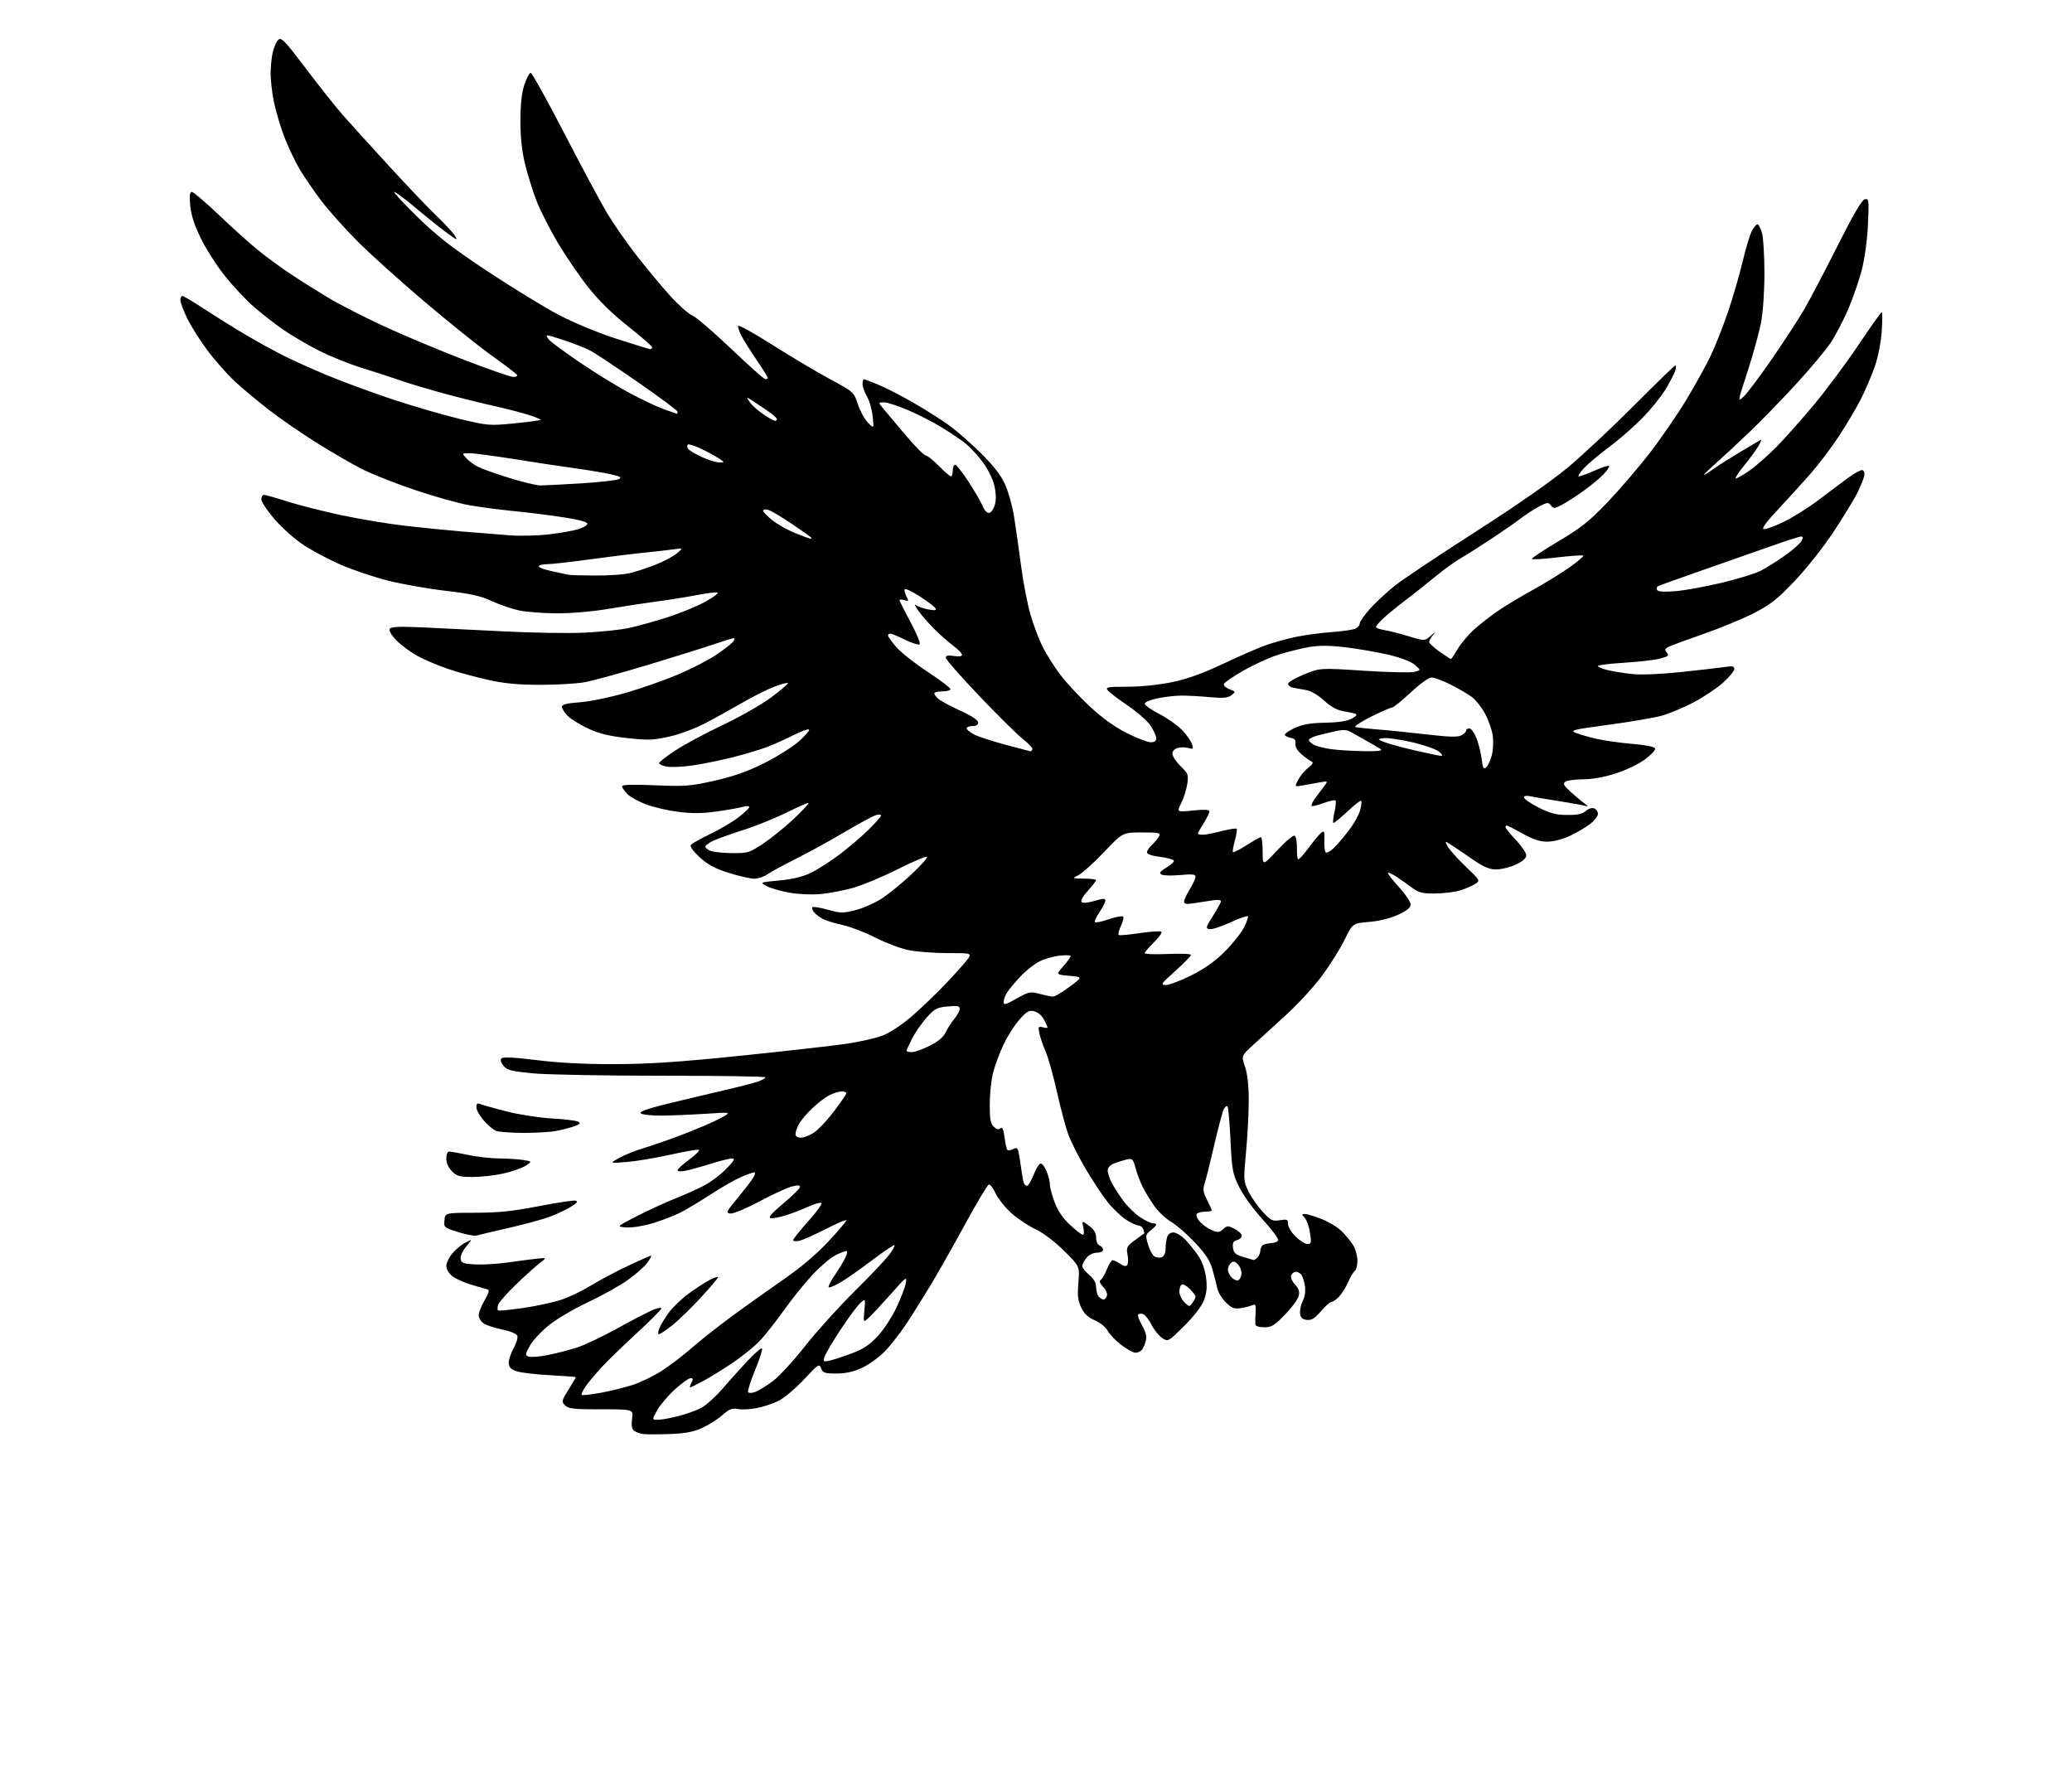 <?xml version="1.0" encoding="UTF-8" standalone="no"?>
<svg 
  version="1.1" 
  xmlns="http://www.w3.org/2000/svg" 
  xmlns:xlink="http://www.w3.org/1999/xlink" 
  xmlns:svg="http://www.w3.org/2000/svg"
  xmlns:rdf="http://www.w3.org/1999/02/22-rdf-syntax-ns#"
  xmlns:cc="http://creativecommons.org/ns#"
  xmlns:dc="http://purl.org/dc/elements/1.1/"
  viewBox="0 0 896 768"
  width="896"
  height="768"
>
<style>svg {background-color: white; }</style>"
<path stroke="none" fill="black" fill-rule="evenodd" d="M289.50,620.17C284.55,620.35 279.38,620.34 278.00,620.15C276.62,619.96 274.89,619.31 274.14,618.69C273.22,617.93 272.96,616.29 273.34,613.52C273.90,609.47 273.90,609.47 259.99,609.48C248.19,609.50 245.82,609.24 244.37,607.79C242.75,606.18 242.83,605.80 245.83,600.97C247.57,598.16 249.00,595.74 249.00,595.58C249.00,595.43 243.94,595.04 237.75,594.72C231.56,594.39 225.04,593.61 223.25,592.97C220.75,592.07 220.00,591.22 220.00,589.29C220.00,587.90 220.96,585.06 222.14,582.97C223.31,580.88 224.02,578.49 223.70,577.67C223.37,576.80 220.69,575.68 217.31,574.99C214.12,574.35 210.49,573.17 209.25,572.39C208.01,571.60 207.00,569.99 207.00,568.81C207.00,567.64 208.15,564.72 209.55,562.33C211.41,559.16 211.75,557.88 210.80,557.62C210.08,557.42 206.96,556.52 203.87,555.61C200.77,554.71 197.06,553.05 195.62,551.91C194.12,550.74 193.00,548.85 193.00,547.50C193.00,546.21 194.18,543.75 195.62,542.04C197.06,540.33 199.62,538.21 201.31,537.34C204.39,535.75 204.39,535.75 201.64,539.01C200.09,540.86 199.03,543.19 199.20,544.39C199.46,546.23 200.27,546.54 205.50,546.81C208.80,546.98 215.10,546.61 219.50,545.98C223.90,545.35 229.53,544.62 232.00,544.35C236.50,543.87 236.50,543.87 233.50,546.15C231.85,547.40 227.25,551.54 223.27,555.36C219.29,559.18 215.76,563.17 215.43,564.23C215.09,565.28 215.05,566.38 215.33,566.67C215.62,566.95 220.56,566.49 226.31,565.64C232.06,564.80 239.51,563.17 242.88,562.04C246.25,560.91 252.04,558.11 255.75,555.82C259.46,553.54 266.66,549.72 271.73,547.34C276.81,544.95 281.23,543.00 281.55,543.00C281.87,543.00 281.18,544.35 280.00,546.00C278.83,547.64 275.02,551.03 271.53,553.52C268.04,556.01 260.33,560.32 254.39,563.10C248.45,565.88 240.87,570.32 237.54,572.97C234.21,575.61 230.45,579.63 229.18,581.90C227.07,585.65 227.02,586.07 228.56,586.66C229.50,587.02 233.24,586.73 236.88,586.01C240.52,585.29 246.20,583.83 249.50,582.76C252.80,581.70 260.68,577.96 267.00,574.45C273.32,570.95 280.19,567.38 282.25,566.53C284.31,565.67 286.00,565.37 286.00,565.86C286.00,566.34 281.16,571.20 275.25,576.64C269.34,582.09 262.44,588.78 259.93,591.52C257.42,594.26 254.39,597.90 253.21,599.61C252.03,601.32 251.29,602.96 251.57,603.24C251.85,603.52 255.55,603.11 259.79,602.33C264.03,601.55 270.29,600.00 273.69,598.89C277.10,597.78 282.72,595.05 286.19,592.81C289.66,590.57 295.43,586.17 299.00,583.04C302.57,579.90 310.33,573.77 316.24,569.42C322.15,565.06 332.20,557.90 338.58,553.50C346.07,548.33 352.97,542.50 358.09,537.03C362.44,532.38 366.00,528.20 366.00,527.75C366.00,527.30 362.06,528.96 357.25,531.43C352.44,533.90 347.26,536.21 345.75,536.57C344.24,536.93 343.00,536.80 343.00,536.29C343.00,535.78 345.99,532.05 349.65,527.98C353.35,523.88 355.78,520.43 355.12,520.21C354.47,519.99 352.04,520.69 349.72,521.77C347.40,522.84 343.14,524.49 340.26,525.44C337.38,526.38 334.24,527.00 333.29,526.82C332.03,526.57 333.52,524.82 338.69,520.49C342.63,517.20 345.88,513.97 345.92,513.33C345.98,512.47 345.02,512.42 342.25,513.17C340.19,513.72 333.88,516.64 328.23,519.66C322.54,522.69 316.99,524.99 315.80,524.82C313.85,524.53 314.10,523.97 318.65,518.50C321.39,515.20 324.45,511.26 325.44,509.75C326.42,508.24 326.77,507.00 326.20,507.00C325.63,507.00 323.05,507.91 320.46,509.02C317.87,510.13 311.97,513.50 307.34,516.52C302.71,519.54 296.79,523.09 294.19,524.41C291.58,525.73 286.25,527.78 282.34,528.97C278.28,530.20 273.35,530.99 270.86,530.81C266.50,530.50 266.50,530.50 275.50,525.89C280.45,523.36 287.65,520.04 291.50,518.52C295.35,517.00 300.98,514.50 304.00,512.96C307.02,511.43 311.51,508.11 313.96,505.59C317.55,501.89 318.03,501.00 316.46,501.01C315.38,501.02 311.12,502.08 307.00,503.38C302.88,504.67 298.04,506.01 296.25,506.34C294.46,506.68 293.00,506.55 293.00,506.06C293.00,505.57 295.32,503.47 298.15,501.39C300.99,499.31 302.80,497.43 302.18,497.23C301.55,497.02 295.91,498.00 289.64,499.41C283.36,500.81 274.92,502.22 270.87,502.53C263.50,503.09 263.50,503.09 268.03,500.64C270.53,499.29 275.20,497.41 278.43,496.48C281.65,495.54 289.29,492.87 295.40,490.55C301.50,488.22 308.75,485.10 311.50,483.61C316.50,480.91 316.50,480.91 305.00,481.67C298.68,482.08 290.03,482.44 285.79,482.46C281.56,482.47 277.62,482.02 277.05,481.45C276.33,480.73 280.10,479.42 289.26,477.18C296.54,475.41 307.45,472.82 313.50,471.42C319.55,470.03 325.96,468.37 327.75,467.74C329.54,467.11 331.00,466.28 331.00,465.90C331.00,465.51 310.86,465.20 286.25,465.21C261.64,465.22 236.56,464.76 230.52,464.18C221.07,463.28 219.28,462.82 217.73,460.91C216.53,459.43 216.26,458.34 216.91,457.69C217.57,457.03 222.73,457.29 232.20,458.47C241.75,459.66 252.98,460.24 266.00,460.20C280.91,460.15 293.73,459.29 320.50,456.54C339.75,454.56 360.17,452.25 365.87,451.41C371.57,450.57 378.61,449.00 381.50,447.91C384.58,446.76 389.81,443.34 394.13,439.64C398.18,436.17 405.21,429.41 409.75,424.60C414.29,419.80 418.45,415.03 418.99,414.02C419.92,412.27 419.39,412.17 409.66,412.17C403.98,412.17 396.52,411.61 393.09,410.94C389.65,410.26 383.17,407.83 378.67,405.54C374.18,403.25 367.80,400.78 364.50,400.07C361.20,399.35 357.34,398.17 355.93,397.45C354.51,396.72 352.76,395.42 352.03,394.54C351.31,393.67 350.99,392.67 351.33,392.34C351.67,392.00 354.66,392.48 357.98,393.42C363.53,394.97 364.52,394.98 370.09,393.56C373.43,392.70 378.62,390.37 381.61,388.38C384.61,386.39 390.32,381.71 394.28,377.98C398.25,374.26 401.21,370.91 400.86,370.54C400.50,370.18 394.79,372.60 388.16,375.92C381.53,379.25 372.82,382.88 368.80,383.99C364.79,385.11 358.53,386.30 354.90,386.64C351.21,386.99 345.30,386.74 341.49,386.07C337.75,385.42 333.29,384.14 331.59,383.23C328.50,381.57 328.50,381.57 337.00,380.77C342.73,380.23 347.16,379.16 350.60,377.49C353.41,376.12 358.81,372.69 362.60,369.86C366.40,367.04 372.09,362.21 375.25,359.14C378.41,356.07 381.00,353.18 381.00,352.71C381.00,352.25 379.99,352.16 378.75,352.52C377.51,352.88 371.32,356.24 365.00,359.97C358.68,363.70 349.23,368.90 344.00,371.50C338.77,374.11 333.31,377.09 331.85,378.12C330.39,379.16 327.82,380.00 326.15,380.00C324.47,380.00 319.51,378.87 315.13,377.48C309.12,375.58 306.01,373.91 302.56,370.73C299.85,368.23 298.28,366.06 298.74,365.42C299.16,364.82 302.88,362.72 307.00,360.75C311.12,358.78 316.64,355.53 319.25,353.54C321.86,351.54 324.00,349.51 324.00,349.02C324.00,348.53 322.77,348.49 321.23,348.93C319.71,349.37 314.65,350.27 309.98,350.93C303.84,351.80 299.27,351.85 293.42,351.11C288.97,350.56 282.70,349.11 279.48,347.91C276.26,346.70 272.58,344.68 271.31,343.40C270.04,342.13 269.00,340.62 269.00,340.04C269.00,339.33 273.58,339.19 283.25,339.60C296.27,340.16 298.50,339.99 309.00,337.62C317.27,335.75 323.31,333.62 330.50,330.02C336.00,327.26 342.74,323.01 345.49,320.57C348.23,318.13 350.19,315.85 349.84,315.50C349.49,315.15 346.49,316.24 343.18,317.91C339.87,319.58 334.77,321.87 331.83,323.00C328.90,324.12 322.23,326.13 317.00,327.45C311.77,328.77 303.96,330.37 299.62,331.01C295.29,331.65 290.23,331.89 288.37,331.54C286.52,331.19 285.00,330.52 285.00,330.05C285.00,329.57 288.14,327.11 291.97,324.59C295.80,322.06 305.11,317.06 312.66,313.48C320.20,309.90 329.70,304.46 333.77,301.40C337.83,298.33 340.96,295.63 340.71,295.38C340.47,295.13 337.84,295.84 334.88,296.95C331.92,298.06 325.90,301.06 321.50,303.62C317.10,306.19 309.86,310.20 305.41,312.54C300.77,314.98 293.96,317.55 289.41,318.56C282.48,320.11 280.20,320.19 271.07,319.17C263.33,318.32 259.01,317.26 254.33,315.07C250.86,313.45 246.90,310.99 245.51,309.60C244.13,308.22 243.00,306.46 243.00,305.69C243.00,304.66 245.04,304.13 250.75,303.71C255.01,303.39 264.04,301.53 270.81,299.57C277.57,297.61 287.80,294.00 293.54,291.55C299.27,289.10 306.58,285.32 309.77,283.15C312.97,280.99 316.18,278.49 316.91,277.61C317.65,276.72 317.82,276.00 317.30,276.00C316.78,276.00 313.01,277.15 308.93,278.55C304.84,279.95 291.98,283.97 280.35,287.49C268.72,291.00 256.35,294.39 252.85,295.03C249.36,295.66 240.65,296.17 233.50,296.16C223.97,296.14 217.97,295.57 211.01,294.01C205.79,292.84 198.14,290.75 194.01,289.37C189.88,287.98 183.98,285.50 180.89,283.86C177.80,282.22 173.59,279.14 171.52,277.03C169.20,274.65 168.06,272.71 168.53,271.95C169.10,271.04 172.60,270.87 182.39,271.30C189.60,271.62 205.62,272.41 218.00,273.05C230.38,273.69 246.12,273.94 253.00,273.59C259.88,273.25 268.43,272.35 272.00,271.58C275.57,270.81 283.00,268.75 288.50,267.00C294.00,265.25 301.41,262.20 304.98,260.23C308.54,258.26 310.91,256.47 310.26,256.25C309.60,256.03 305.56,256.53 301.28,257.36C297.00,258.19 289.45,259.40 284.50,260.05C279.55,260.69 270.10,262.13 263.50,263.25C256.43,264.45 247.14,265.27 240.90,265.24C235.07,265.22 227.73,264.67 224.58,264.02C221.43,263.36 216.08,261.53 212.68,259.95C207.80,257.68 203.57,256.74 192.64,255.49C185.02,254.61 173.77,252.62 167.64,251.06C161.52,249.50 152.33,246.40 147.24,244.18C142.15,241.96 134.89,238.09 131.11,235.57C127.33,233.06 121.71,228.04 118.62,224.42C115.53,220.80 113.00,216.98 113.00,215.92C113.00,214.86 113.52,214.00 114.15,214.00C114.78,214.00 119.39,215.31 124.40,216.91C129.40,218.51 140.03,221.19 148.00,222.88C155.97,224.56 168.35,226.61 175.50,227.42C182.65,228.24 193.90,229.36 200.50,229.91C207.10,230.46 216.10,231.18 220.50,231.51C224.90,231.85 232.43,231.67 237.22,231.11C242.02,230.55 247.76,229.55 249.97,228.89C252.19,228.23 254.00,227.14 254.00,226.48C254.00,225.71 250.08,224.68 243.25,223.65C237.34,222.75 227.69,221.55 221.82,220.98C215.94,220.40 207.44,219.28 202.92,218.49C198.41,217.69 187.91,214.76 179.61,211.96C171.30,209.17 160.95,205.08 156.61,202.89C152.27,200.69 143.45,195.58 137.00,191.54C130.56,187.50 121.33,181.15 116.51,177.42C111.68,173.69 105.01,168.14 101.69,165.07C98.37,162.01 92.96,155.90 89.68,151.50C86.40,147.10 82.43,140.80 80.86,137.50C79.29,134.20 78.00,130.71 78.00,129.75C78.00,128.79 78.40,128.00 78.89,128.00C79.38,128.00 83.77,130.62 88.64,133.82C93.51,137.01 101.47,141.98 106.33,144.84C111.19,147.71 118.61,151.79 122.83,153.91C127.05,156.03 135.68,159.90 142.00,162.51C148.32,165.13 160.58,169.64 169.23,172.54C177.88,175.43 190.88,179.24 198.13,180.99C211.01,184.11 211.55,184.16 222.31,183.10C228.36,182.51 233.51,181.82 233.75,181.58C233.99,181.34 231.34,180.27 227.85,179.20C224.36,178.14 217.90,176.49 213.50,175.53C209.10,174.58 199.72,172.25 192.66,170.35C185.59,168.45 176.82,165.83 173.16,164.53C169.50,163.23 162.00,160.79 156.50,159.11C151.00,157.43 142.45,153.97 137.50,151.43C132.55,148.88 125.62,144.79 122.11,142.33C118.59,139.88 113.04,135.54 109.77,132.69C106.50,129.83 100.94,123.92 97.42,119.54C93.89,115.17 89.16,107.80 86.90,103.17C84.05,97.35 82.62,92.95 82.26,88.88C81.86,84.56 82.05,83.00 82.97,83.00C83.66,83.00 89.01,87.57 94.86,93.16C100.71,98.75 108.42,105.66 112.00,108.53C115.58,111.40 121.88,115.99 126.00,118.73C130.12,121.46 137.39,126.03 142.14,128.87C146.90,131.72 157.70,137.24 166.14,141.14C174.59,145.04 190.13,151.56 200.67,155.62C211.21,159.68 220.80,163.00 221.98,163.00C223.16,163.00 223.87,162.59 223.56,162.09C223.25,161.59 218.45,157.94 212.89,153.97C207.33,150.00 194.16,139.44 183.64,130.52C173.11,121.59 160.06,109.83 154.63,104.39C149.20,98.95 142.20,91.12 139.07,87.00C135.94,82.88 131.74,76.78 129.75,73.47C127.75,70.15 124.74,63.85 123.05,59.47C121.36,55.08 119.31,48.26 118.49,44.29C117.67,40.33 117.01,34.70 117.02,31.79C117.04,28.88 117.45,24.75 117.95,22.61C118.45,20.47 119.51,18.06 120.32,17.25C121.61,15.96 123.06,17.47 132.28,29.64C138.05,37.26 145.18,46.26 148.13,49.63C151.09,53.00 160.03,62.87 168.00,71.56C175.97,80.26 185.29,90.03 188.70,93.29C192.11,96.54 195.65,100.35 196.57,101.75C198.12,104.11 197.89,104.05 193.53,100.91C190.94,99.05 184.93,94.26 180.19,90.27C175.44,86.27 171.09,83.01 170.53,83.02C169.96,83.04 174.45,87.88 180.50,93.79C189.30,102.38 195.41,107.12 211.00,117.43C221.72,124.53 235.50,132.96 241.60,136.17C248.00,139.54 258.57,143.91 266.57,146.51C274.20,148.98 280.79,151.00 281.22,151.00C281.65,151.00 282.00,150.63 282.00,150.17C282.00,149.71 277.35,145.67 271.68,141.19C264.87,135.81 258.99,130.06 254.44,124.31C250.63,119.51 244.70,110.84 241.24,105.04C237.79,99.24 233.61,91.00 231.96,86.73C230.31,82.46 228.07,75.26 226.99,70.73C225.65,65.15 225.03,59.12 225.05,52.00C225.08,44.81 225.62,39.93 226.79,36.50C227.73,33.75 228.95,31.50 229.50,31.50C230.05,31.50 236.57,43.25 244.00,57.62C251.43,71.98 259.73,87.48 262.45,92.05C265.18,96.62 270.88,104.83 275.13,110.29C279.38,115.75 285.85,123.55 289.52,127.63C293.19,131.71 297.61,135.66 299.34,136.41C301.08,137.16 308.68,143.68 316.23,150.89C323.78,158.10 330.42,164.00 330.98,164.00C331.54,164.00 332.00,163.72 332.00,163.37C332.00,163.03 329.82,159.54 327.15,155.62C324.48,151.70 321.53,147.01 320.59,145.18C319.65,143.36 319.02,141.44 319.20,140.91C319.37,140.39 326.04,144.09 334.01,149.14C341.98,154.20 353.16,160.85 358.85,163.92C369.16,169.48 369.22,169.52 370.99,174.86C371.97,177.81 373.93,181.39 375.36,182.82C377.95,185.41 377.95,185.41 377.35,179.95C377.02,176.95 375.90,173.10 374.87,171.38C373.84,169.67 373.00,167.30 373.00,166.13C373.00,164.96 373.23,164.00 373.52,164.00C373.81,164.00 376.62,165.05 379.77,166.34C382.92,167.63 389.92,171.23 395.32,174.36C400.72,177.48 407.69,181.93 410.82,184.23C413.94,186.54 419.98,191.86 424.23,196.04C429.50,201.24 432.78,205.47 434.57,209.37C436.01,212.52 437.78,218.78 438.50,223.30C439.22,227.81 440.57,237.35 441.51,244.50C442.44,251.65 444.29,261.23 445.61,265.80C446.94,270.36 449.32,276.66 450.90,279.80C452.49,282.94 455.89,288.31 458.46,291.73C461.03,295.15 466.80,301.36 471.28,305.52C476.72,310.57 482.06,314.41 487.33,317.05C491.68,319.22 496.30,321.00 497.62,321.00C499.23,321.00 500.00,320.43 500.00,319.23C500.00,318.26 498.86,315.79 497.47,313.74C496.08,311.70 491.68,307.82 487.69,305.13C483.70,302.44 479.84,299.51 479.10,298.62C477.88,297.15 478.65,297.00 487.63,296.98C493.62,296.97 501.23,296.18 507.00,294.96C513.63,293.57 520.34,291.14 529.20,286.94C536.18,283.63 544.51,280.02 547.70,278.91C550.89,277.81 556.56,276.25 560.31,275.45C564.05,274.65 571.03,273.72 575.81,273.36C580.59,273.01 585.29,272.32 586.25,271.83C587.21,271.33 588.00,270.32 588.00,269.57C588.00,268.83 590.05,265.94 592.55,263.15C595.06,260.37 599.90,255.88 603.30,253.18C606.71,250.49 622.33,240.06 638.00,230.02C655.68,218.69 670.87,208.11 678.00,202.16C684.33,196.88 697.24,184.78 706.69,175.28C716.15,165.78 724.16,158.00 724.51,158.00C724.85,158.00 724.83,159.01 724.45,160.25C724.07,161.49 722.21,165.08 720.32,168.24C718.42,171.40 713.86,177.06 710.18,180.82C706.51,184.57 700.12,190.15 696.00,193.20C691.88,196.25 686.95,200.38 685.05,202.37C683.16,204.37 682.13,206.00 682.78,206.00C683.42,206.00 686.50,204.87 689.63,203.49C692.75,202.10 695.54,201.21 695.83,201.50C696.12,201.79 695.04,203.41 693.43,205.11C691.82,206.81 687.80,210.13 684.50,212.48C681.20,214.83 677.00,217.51 675.16,218.45C672.13,219.99 671.72,220.00 670.66,218.56C669.61,217.13 669.11,217.18 665.50,219.08C663.30,220.24 659.92,222.41 658.00,223.92C656.08,225.42 650.45,229.34 645.50,232.63C640.55,235.92 634.37,239.84 631.77,241.33C629.17,242.83 624.22,246.41 620.77,249.28C617.32,252.15 611.58,256.71 608.00,259.41C604.42,262.12 600.04,265.69 598.25,267.36C596.46,269.03 595.00,270.73 595.00,271.15C595.00,271.57 596.69,272.18 598.75,272.51C600.81,272.85 605.55,274.05 609.29,275.20C616.08,277.28 616.08,277.28 618.78,274.89C620.82,273.09 621.06,273.01 619.74,274.58C618.78,275.72 618.00,277.10 618.00,277.64C618.00,278.17 620.04,280.05 622.53,281.81C625.02,283.56 627.23,285.00 627.43,285.00C627.64,285.00 628.97,283.02 630.39,280.60C631.81,278.18 635.11,274.30 637.73,271.98C640.36,269.66 644.98,266.08 648.00,264.02C651.02,261.96 657.77,257.91 663.00,255.02C668.23,252.13 675.34,247.75 678.82,245.29C682.29,242.82 684.91,240.57 684.63,240.30C684.35,240.02 679.36,240.35 673.54,241.04C667.72,241.73 662.72,242.05 662.42,241.75C662.12,241.46 667.21,238.06 673.72,234.20C683.56,228.38 687.17,225.52 695.03,217.32C700.24,211.88 708.50,202.25 713.39,195.92C718.28,189.59 725.38,179.25 729.19,172.95C732.99,166.65 737.71,158.12 739.69,154.00C741.67,149.88 745.05,141.33 747.20,135.01C749.35,128.68 752.20,118.89 753.54,113.24C754.87,107.59 756.66,101.62 757.51,99.98C758.36,98.34 759.47,97.00 759.98,97.00C760.49,97.00 761.37,98.69 761.95,100.75C762.52,102.81 762.99,110.64 762.99,118.14C763.00,126.14 762.38,135.03 761.50,139.64C760.67,143.96 758.04,153.48 755.66,160.79C751.32,174.07 751.32,174.07 754.16,171.35C755.72,169.85 761.21,162.52 766.35,155.06C771.49,147.60 777.66,138.12 780.08,134.00C782.49,129.88 788.98,117.50 794.52,106.51C801.47,92.68 805.15,86.40 806.43,86.16C808.18,85.82 808.26,86.48 807.76,97.15C807.45,103.85 806.35,111.91 805.07,116.83C803.89,121.41 801.23,129.06 799.18,133.83C797.12,138.60 793.75,145.05 791.69,148.16C789.62,151.27 783.05,159.14 777.09,165.66C771.13,172.17 762.04,181.55 756.88,186.50C751.72,191.45 744.80,197.89 741.50,200.81C738.20,203.73 736.17,205.79 737.00,205.38C737.83,204.97 739.85,203.65 741.50,202.44C743.15,201.23 748.10,198.10 752.50,195.48C756.90,192.85 760.90,190.48 761.39,190.21C761.89,189.93 761.44,191.15 760.39,192.91C759.35,194.68 756.60,198.43 754.28,201.26C751.97,204.09 750.28,206.61 750.53,206.87C750.79,207.12 753.36,205.70 756.25,203.71C759.14,201.71 764.50,197.03 768.17,193.29C771.85,189.56 779.16,181.32 784.44,175.00C789.71,168.68 798.33,157.09 803.60,149.25C808.86,141.41 813.42,135.00 813.73,135.00C814.03,135.00 814.03,138.71 813.72,143.25C813.39,148.04 812.14,154.43 810.72,158.50C809.38,162.35 806.69,168.65 804.75,172.50C802.80,176.35 798.53,183.57 795.25,188.55C791.98,193.53 786.56,200.73 783.21,204.55C779.86,208.37 773.54,215.32 769.16,220.00C763.93,225.57 761.69,228.62 762.65,228.83C763.46,229.02 767.35,227.61 771.31,225.70C775.26,223.79 782.27,219.37 786.88,215.87C791.49,212.37 797.30,208.02 799.79,206.22C802.28,204.41 804.80,203.11 805.41,203.32C806.01,203.53 806.36,204.56 806.19,205.60C806.02,206.65 804.78,209.82 803.42,212.65C802.06,215.48 797.35,223.24 792.96,229.88C788.42,236.74 781.06,246.04 775.94,251.40C768.42,259.27 765.47,261.58 758.21,265.28C753.42,267.71 743.41,271.82 735.98,274.41C728.54,276.99 721.82,279.50 721.04,279.98C719.93,280.66 719.88,281.15 720.83,282.30C721.84,283.52 721.33,283.93 717.69,284.85C715.29,285.45 708.31,286.25 702.17,286.62C696.03,287.00 691.00,287.63 691.00,288.03C691.00,288.43 692.91,289.23 695.25,289.80C697.59,290.38 702.42,291.14 706.00,291.51C709.88,291.90 718.54,291.53 727.50,290.58C735.75,289.70 744.19,288.72 746.25,288.40C749.17,287.95 750.00,288.16 750.00,289.32C750.00,290.14 747.77,292.82 745.04,295.28C742.31,297.73 736.52,301.59 732.18,303.84C727.84,306.10 721.64,308.68 718.40,309.56C715.15,310.45 704.85,312.20 695.50,313.46C680.04,315.53 678.77,315.85 681.50,316.96C683.15,317.63 687.20,318.79 690.50,319.54C693.80,320.30 700.74,321.27 705.92,321.71C711.71,322.19 715.50,322.96 715.74,323.69C715.95,324.35 713.96,326.48 711.31,328.44C708.67,330.39 702.99,333.12 698.70,334.49C693.87,336.04 688.53,337.01 684.70,337.02C681.29,337.02 677.83,337.48 677.00,338.03C675.75,338.86 676.08,339.56 679.00,342.26C680.93,344.04 683.63,346.31 685.00,347.31C686.76,348.58 686.94,348.94 685.62,348.54C684.59,348.22 679.41,347.28 674.12,346.45C668.83,345.63 663.26,344.68 661.75,344.36C660.06,343.99 659.00,344.19 659.00,344.87C659.00,345.48 661.81,347.41 665.25,349.18C670.21,351.72 672.77,352.40 677.64,352.44C682.18,352.49 684.30,352.04 685.75,350.73C686.87,349.71 688.42,349.22 689.36,349.58C690.26,349.93 691.00,351.01 691.00,351.99C691.00,352.96 689.43,354.96 687.52,356.42C685.60,357.88 681.66,360.18 678.77,361.53C675.71,362.95 671.65,363.98 669.10,363.99C665.91,364.00 662.96,363.03 658.43,360.50C654.99,358.58 651.91,357.00 651.59,357.00C651.26,357.00 651.00,357.34 651.01,357.75C651.01,358.16 653.03,360.64 655.51,363.25C657.98,365.86 660.00,368.84 660.00,369.89C660.00,371.15 658.51,372.48 655.51,373.89C653.04,375.05 649.24,376.00 647.06,376.00C644.01,376.00 641.64,374.99 636.80,371.64C633.33,369.25 629.20,366.45 627.60,365.43C624.70,363.57 624.70,363.57 626.01,366.04C626.72,367.39 630.20,371.28 633.74,374.67C640.17,380.84 640.17,380.84 637.83,382.31C636.55,383.12 633.73,384.34 631.58,385.02C629.42,385.71 624.62,386.32 620.91,386.39C615.35,386.48 613.63,386.10 611.08,384.22C609.38,382.96 606.35,380.82 604.34,379.46C602.33,378.09 600.47,377.19 600.21,377.45C599.95,377.72 602.05,380.46 604.87,383.55C607.69,386.63 610.00,390.05 610.00,391.14C610.00,392.56 608.47,393.81 604.54,395.61C601.20,397.14 596.34,398.34 592.00,398.70C584.92,399.30 584.92,399.30 581.45,406.40C579.54,410.30 575.14,417.32 571.68,422.00C568.22,426.68 561.18,434.32 556.05,439.00C550.91,443.68 544.47,449.55 541.75,452.05C536.79,456.60 536.79,456.60 538.39,461.34C539.43,464.40 540.00,469.50 540.00,475.78C540.01,481.13 539.48,491.16 538.84,498.09C537.70,510.24 537.74,510.83 539.85,515.19C541.05,517.67 543.82,521.63 545.99,523.99C549.56,527.86 550.28,528.22 553.47,527.70C556.63,527.19 557.00,527.36 557.00,529.37C557.00,530.60 558.48,533.05 560.30,534.80C562.11,536.56 564.41,538.00 565.41,538.00C567.01,538.00 567.14,537.43 566.52,533.25C566.14,530.64 565.12,527.71 564.26,526.75C562.83,525.16 562.83,525.00 564.26,525.00C565.12,525.00 568.30,525.95 571.33,527.11C574.36,528.27 578.30,530.63 580.08,532.36C581.85,534.09 584.14,536.85 585.15,538.50C586.16,540.15 586.99,543.16 587.00,545.19C587.00,547.22 586.51,549.18 585.92,549.55C585.32,549.92 584.02,552.08 583.03,554.36C582.03,556.64 580.25,559.51 579.07,560.75C577.89,561.99 576.42,563.00 575.81,563.00C575.19,563.00 573.13,564.82 571.22,567.05C568.54,570.19 567.15,571.04 565.13,570.80C563.16,570.58 562.43,569.86 562.20,567.95C562.04,566.55 562.57,564.14 563.37,562.59C564.28,560.83 564.62,558.39 564.28,556.13C563.97,554.13 563.28,551.94 562.74,551.25C562.20,550.56 561.12,550.00 560.35,550.00C559.57,550.00 558.67,550.70 558.34,551.55C558.00,552.44 558.71,554.12 560.00,555.50C561.66,557.27 562.08,558.56 561.59,560.50C561.23,561.94 558.56,565.56 555.66,568.56C551.15,573.21 549.85,574.00 546.69,574.00C544.48,574.00 542.94,573.50 542.86,572.75C542.78,572.06 542.83,569.75 542.96,567.60C543.17,564.15 542.99,563.80 541.35,564.51C540.33,564.95 538.05,565.51 536.28,565.76C533.70,566.12 532.47,565.62 530.08,563.23C528.44,561.60 526.82,558.96 526.46,557.38C526.11,555.80 525.18,552.14 524.39,549.26C523.29,545.25 521.51,542.48 516.81,537.45C513.43,533.84 508.80,529.79 506.51,528.45C504.22,527.11 500.98,524.10 499.31,521.76C497.64,519.42 495.35,515.70 494.24,513.49C493.12,511.29 491.68,507.54 491.04,505.15C489.96,501.14 489.67,500.86 487.19,501.44C485.71,501.79 483.26,502.56 481.75,503.16C480.08,503.82 479.00,505.00 479.00,506.17C479.00,507.23 479.73,509.54 480.63,511.30C481.53,513.06 483.76,516.57 485.61,519.10C487.45,521.63 490.75,524.89 492.95,526.35C495.16,527.81 497.64,529.00 498.48,529.00C499.32,529.00 500.00,529.27 500.00,529.61C500.00,529.94 498.92,531.06 497.60,532.10C495.34,533.88 495.27,534.22 496.45,538.19C497.13,540.51 498.38,542.83 499.21,543.36C500.05,543.89 501.46,544.04 502.36,543.69C503.33,543.32 504.01,541.92 504.01,540.28C504.02,538.75 504.30,536.49 504.63,535.25C505.02,533.79 506.00,533.00 507.42,533.00C508.62,533.00 511.00,534.46 512.70,536.25C514.41,538.04 516.94,541.21 518.33,543.29C519.85,545.55 521.14,549.30 521.55,552.58C522.06,556.60 521.81,559.22 520.62,562.31C519.63,564.91 516.33,569.20 512.07,573.43C505.15,580.30 505.12,580.31 502.58,578.64C501.17,577.72 499.10,575.16 497.97,572.94C496.84,570.72 495.24,568.64 494.41,568.33C493.59,568.01 492.60,568.06 492.22,568.44C491.84,568.82 492.58,570.95 493.85,573.16C495.48,576.00 495.97,577.98 495.50,579.84C495.14,581.30 494.37,583.05 493.80,583.74C493.22,584.43 491.97,585.00 491.02,585.00C490.07,585.00 487.31,583.49 484.89,581.64C482.47,579.79 479.82,577.03 479.00,575.50C478.16,573.93 475.73,571.96 473.42,570.97C470.49,569.71 468.82,568.14 467.53,565.43C466.11,562.43 465.86,560.20 466.33,554.65C466.91,547.65 466.91,547.65 460.16,540.95C456.11,536.93 451.14,533.18 447.76,531.58C444.66,530.11 439.92,526.94 437.24,524.53C434.56,522.12 431.54,518.30 430.52,516.05C429.50,513.79 428.18,512.10 427.59,512.29C426.99,512.48 422.45,520.06 417.50,529.14C412.55,538.22 405.82,550.11 402.55,555.57C399.27,561.03 394.37,568.84 391.65,572.92C388.93,577.01 384.73,582.32 382.32,584.74C379.90,587.15 375.58,590.22 372.71,591.55C369.10,593.24 365.72,593.98 361.72,593.99C356.63,594.00 355.83,593.73 355.09,591.75C354.29,589.63 353.85,589.92 347.67,596.55C344.05,600.43 339.11,604.59 336.69,605.80C334.27,607.01 329.97,608.44 327.14,608.97C324.31,609.51 320.66,609.68 319.02,609.35C316.60,608.87 315.33,609.38 312.32,612.03C310.27,613.83 306.32,616.32 303.55,617.57C299.80,619.26 296.19,619.93 289.50,620.17zM284.54,614.00C286.01,614.00 289.95,613.29 293.30,612.42C296.64,611.56 301.05,609.99 303.09,608.95C305.14,607.91 309.21,604.28 312.15,600.88C315.09,597.48 320.06,591.96 323.18,588.61C326.31,585.27 329.15,582.81 329.50,583.16C329.85,583.51 328.52,587.70 326.54,592.46C324.57,597.23 323.21,601.53 323.51,602.02C323.84,602.55 325.19,602.50 326.75,601.90C328.23,601.34 331.63,599.22 334.32,597.19C337.00,595.16 343.28,588.33 348.26,582.00C353.25,575.67 362.79,565.10 369.47,558.50C376.14,551.90 382.88,544.80 384.44,542.72C386.00,540.65 387.07,538.74 386.81,538.48C386.56,538.23 382.24,541.13 377.22,544.94C372.19,548.75 366.02,553.08 363.50,554.55C360.97,556.03 358.66,556.99 358.36,556.69C358.06,556.39 359.14,554.20 360.76,551.82C362.39,549.44 364.47,546.04 365.39,544.25C366.37,542.33 366.62,541.00 365.99,541.00C365.40,541.00 363.22,541.87 361.14,542.93C359.07,543.99 354.67,547.74 351.37,551.27C348.07,554.80 342.51,561.69 339.03,566.59C335.54,571.49 330.85,577.45 328.59,579.84C326.34,582.22 321.15,586.44 317.06,589.20C312.96,591.97 307.22,595.53 304.29,597.12C301.35,598.70 298.72,600.00 298.44,600.00C298.16,600.00 298.41,599.10 299.00,598.00C299.84,596.43 299.76,596.00 298.62,596.00C297.82,596.00 294.76,598.19 291.83,600.88C288.90,603.56 285.46,607.61 284.19,609.88C281.87,614.00 281.87,614.00 284.54,614.00zM358.67,588.45C360.23,588.10 364.50,586.71 368.16,585.35C373.21,583.49 375.96,581.68 379.47,577.93C382.03,575.19 385.66,569.71 387.54,565.73C389.43,561.75 391.27,556.95 391.65,555.06C392.29,551.79 391.97,552.02 385.29,559.56C381.42,563.93 377.14,568.53 375.77,569.79C373.29,572.08 373.29,572.08 373.78,566.79C374.27,561.50 374.27,561.50 372.02,563.50C370.77,564.60 366.94,569.77 363.50,575.00C360.06,580.23 356.92,585.53 356.54,586.79C355.90,588.88 356.08,589.02 358.67,588.45zM284.93,577.00C284.44,577.00 284.57,575.76 285.21,574.25C285.85,572.74 287.73,569.67 289.38,567.44C291.03,565.21 294.88,561.56 297.94,559.32C301.00,557.09 305.00,554.49 306.84,553.56C308.68,552.62 310.35,552.02 310.56,552.23C310.76,552.43 307.47,556.36 303.25,560.95C299.02,565.54 293.37,571.03 290.69,573.15C288.01,575.27 285.42,577.00 284.93,577.00zM515.65,563.46C516.39,562.45 517.00,561.23 517.00,560.76C517.00,560.29 515.87,558.78 514.49,557.40C513.11,556.02 511.54,555.17 510.99,555.51C510.45,555.84 510.00,557.22 510.00,558.56C510.00,559.90 510.97,561.97 512.15,563.15C514.23,565.23 514.35,565.24 515.65,563.46zM477.23,562.00C477.69,562.00 478.33,561.30 478.66,560.45C479.00,559.56 478.31,557.89 477.05,556.55C475.58,554.98 475.22,553.98 475.97,553.52C476.58,553.14 477.79,551.07 478.65,548.91C479.51,546.76 480.63,545.00 481.14,545.00C481.65,545.00 483.14,545.70 484.44,546.55C486.12,547.65 487.02,547.78 487.51,546.99C487.89,546.37 487.91,544.36 487.57,542.51C487.00,539.47 487.30,538.88 490.72,536.37C492.80,534.83 494.62,533.51 494.77,533.43C494.92,533.35 494.76,532.55 494.42,531.64C494.07,530.74 493.15,530.00 492.37,530.00C491.60,530.00 489.18,528.88 487.01,527.50C484.83,526.13 481.21,522.67 478.95,519.81C476.69,516.96 472.36,510.40 469.32,505.24C466.28,500.08 462.90,493.30 461.80,490.18C460.70,487.05 458.54,478.88 457.01,472.00C455.47,465.12 453.33,457.46 452.24,454.96C451.14,452.46 449.92,448.91 449.51,447.06C448.84,443.99 448.95,443.75 450.89,444.26C452.05,444.56 453.00,444.61 453.00,444.36C453.00,444.11 452.32,442.58 451.48,440.96C450.61,439.28 448.82,437.74 447.29,437.36C445.00,436.78 444.05,437.31 440.83,440.94C438.75,443.29 435.68,448.11 433.99,451.67C432.31,455.22 430.28,460.67 429.47,463.78C428.66,466.88 428.00,473.08 428.00,477.56C428.00,484.14 428.35,486.00 429.81,487.33C431.08,488.48 431.94,488.66 432.68,487.92C433.41,487.19 433.92,488.36 434.38,491.78C434.74,494.49 435.31,496.97 435.65,497.31C435.99,497.65 437.07,497.50 438.06,496.97C439.45,496.23 439.98,496.41 440.35,497.75C440.61,498.71 441.12,501.75 441.47,504.50C441.83,507.25 442.35,510.31 442.64,511.31C442.93,512.30 443.64,512.95 444.22,512.76C444.80,512.57 446.05,510.42 447.00,508.00C447.95,505.58 449.24,503.42 449.88,503.21C450.51,503.00 451.70,504.42 452.51,506.38C453.33,508.34 454.00,510.96 454.00,512.22C454.00,513.47 454.93,516.98 456.08,520.00C457.46,523.68 459.67,526.91 462.75,529.75C465.28,532.09 467.75,534.00 468.25,534.00C468.75,534.00 468.85,532.60 468.48,530.89C467.79,527.79 467.79,527.79 470.90,530.08C473.10,531.71 474.00,533.20 474.00,535.22C474.00,536.82 474.65,538.31 475.50,538.64C476.32,538.95 477.00,539.78 477.00,540.48C477.00,541.19 475.82,541.75 474.31,541.75C472.73,541.75 470.87,542.67 469.81,543.99C468.81,545.22 468.00,546.81 468.00,547.52C468.00,548.24 469.35,549.96 471.00,551.35C473.05,553.07 474.00,554.78 474.00,556.74C474.00,558.31 474.54,560.14 475.20,560.80C475.86,561.46 476.77,562.00 477.23,562.00zM535.37,553.72C535.99,553.51 536.65,552.33 536.83,551.09C537.01,549.85 536.38,547.97 535.43,546.92C534.11,545.46 533.37,545.27 532.35,546.13C531.61,546.74 531.00,548.06 531.00,549.05C531.00,550.04 531.73,551.58 532.62,552.47C533.50,553.36 534.74,553.92 535.37,553.72zM542.05,544.90C542.35,544.95 543.14,544.46 543.80,543.80C544.46,543.14 545.00,541.82 545.00,540.86C545.00,539.90 545.52,538.80 546.15,538.41C546.78,538.02 548.43,537.65 549.82,537.60C551.20,537.54 552.51,536.97 552.72,536.33C552.94,535.69 549.92,531.66 546.02,527.38C542.12,523.11 537.55,516.79 535.86,513.36C533.02,507.60 532.73,506.01 532.11,493.11C531.74,485.40 531.15,478.81 530.80,478.46C530.45,478.11 529.73,478.65 529.21,479.66C528.68,480.67 526.85,487.57 525.12,495.00C523.40,502.43 521.52,509.94 520.95,511.70C520.09,514.33 520.27,515.61 521.95,518.91C523.08,521.12 524.00,523.16 524.00,523.46C524.00,523.76 522.68,524.00 521.06,524.00C519.44,524.00 517.82,524.48 517.45,525.07C517.09,525.66 517.78,527.20 518.99,528.49C520.21,529.78 522.51,531.38 524.12,532.05C526.60,533.08 527.34,533.00 528.93,531.56C530.68,529.98 531.05,529.98 533.91,531.45C535.61,532.33 537.00,533.66 537.00,534.41C537.00,535.16 536.07,536.01 534.93,536.31C533.35,536.72 532.93,537.51 533.18,539.59C533.44,541.81 534.26,542.57 537.50,543.56C539.70,544.24 541.75,544.84 542.05,544.90zM206.00,534.34C205.18,534.60 201.66,533.93 198.19,532.85C192.04,530.94 191.89,530.81 192.19,527.70C192.50,524.50 192.50,524.50 205.50,524.47C215.56,524.45 221.73,523.82 232.79,521.66C240.65,520.12 247.85,519.04 248.79,519.24C250.09,519.52 249.65,520.14 247.00,521.81C245.07,523.02 241.03,524.95 238.00,526.10C234.97,527.25 226.88,529.47 220.00,531.03C213.12,532.59 206.82,534.08 206.00,534.34zM204.51,509.00C198.84,509.00 197.56,508.66 195.45,506.55C193.92,505.01 193.00,502.95 193.00,501.05C193.00,499.28 193.52,498.00 194.25,498.00C194.94,498.00 198.65,498.67 202.50,499.48C206.35,500.30 212.43,500.98 216.00,500.99C219.57,501.01 224.21,501.31 226.31,501.65C230.12,502.28 230.12,502.28 227.33,504.11C225.79,505.12 221.51,506.63 217.82,507.47C214.13,508.31 208.14,509.00 204.51,509.00zM346.35,492.00C347.65,492.00 350.23,490.97 352.10,489.72C353.97,488.47 357.86,484.31 360.75,480.47C363.64,476.64 366.00,473.16 366.00,472.75C366.00,472.34 365.08,472.00 363.95,472.00C362.82,472.00 360.46,472.72 358.70,473.61C356.94,474.49 353.55,477.08 351.17,479.36C348.79,481.64 346.20,484.72 345.42,486.20C344.64,487.69 344.00,489.60 344.00,490.45C344.00,491.41 344.89,492.00 346.35,492.00zM226.11,489.94C220.83,489.90 215.58,489.50 214.45,489.04C213.32,488.58 210.95,486.57 209.20,484.57C207.44,482.57 206.00,480.00 206.00,478.86C206.00,477.28 206.42,476.95 207.75,477.49C208.71,477.87 213.78,479.29 219.00,480.64C224.22,481.99 233.00,483.35 238.50,483.68C244.00,484.00 249.18,484.63 250.00,485.06C251.16,485.68 250.82,486.12 248.50,487.00C246.85,487.63 243.30,488.56 240.61,489.07C237.93,489.58 231.40,489.97 226.11,489.94zM394.32,455.00C395.60,455.00 399.08,453.76 402.07,452.25C405.65,450.44 407.98,448.48 408.90,446.50C409.67,444.85 411.36,442.23 412.65,440.67C413.94,439.12 415.00,437.15 415.00,436.30C415.00,435.03 414.04,434.84 409.77,435.25C405.14,435.69 404.11,436.24 400.67,440.12C398.53,442.53 395.71,446.62 394.39,449.22C393.08,451.81 392.00,454.17 392.00,454.47C392.00,454.76 393.04,455.00 394.32,455.00zM439.63,431.84C444.95,428.84 445.52,428.72 449.65,429.83C452.06,430.47 454.64,431.00 455.39,431.00C456.14,431.00 459.34,429.09 462.50,426.75C468.25,422.50 468.25,422.50 462.43,422.00C456.60,421.50 456.60,421.50 459.80,417.87C461.56,415.87 463.00,413.90 463.00,413.48C463.00,413.06 460.78,412.98 458.07,413.31C455.36,413.63 451.42,414.78 449.32,415.86C447.22,416.95 443.65,419.78 441.40,422.17C439.14,424.55 436.55,427.61 435.65,428.97C434.74,430.33 434.00,432.25 434.00,433.23C434.00,434.78 434.75,434.60 439.63,431.84zM504.13,425.98C505.58,425.99 510.53,424.12 515.13,421.82C520.87,418.96 525.42,415.73 529.61,411.55C532.97,408.20 536.72,403.51 537.93,401.13C539.15,398.75 539.89,396.56 539.58,396.25C539.28,395.94 535.88,397.14 532.03,398.92C528.18,400.69 524.15,402.00 523.06,401.82C521.25,401.52 521.36,401.09 524.55,396.05C526.45,393.05 528.00,390.19 528.00,389.69C528.00,389.19 526.31,389.05 524.25,389.38C522.19,389.71 518.59,390.27 516.25,390.62C512.99,391.11 512.01,390.94 512.03,389.88C512.05,389.12 513.17,386.70 514.53,384.50C515.88,382.30 516.99,379.89 516.99,379.15C517.00,378.08 515.57,377.93 510.25,378.43C506.54,378.77 502.90,378.66 502.17,378.17C501.18,377.51 501.77,376.74 504.48,375.14C506.48,373.96 507.87,372.60 507.57,372.12C507.27,371.63 504.55,370.92 501.51,370.54C498.08,370.12 496.00,369.38 496.00,368.58C496.00,367.88 496.94,366.46 498.09,365.42C499.24,364.37 500.61,362.73 501.13,361.76C501.99,360.15 501.39,360.00 493.79,360.00C485.51,360.00 485.51,360.00 477.50,368.41C473.10,373.03 468.15,377.51 466.50,378.37C463.50,379.92 463.50,379.92 468.75,379.96C471.64,379.98 474.00,380.28 474.00,380.63C474.00,380.97 472.38,383.05 470.41,385.24C468.27,387.60 467.18,389.58 467.72,390.12C468.25,390.65 470.52,390.45 473.31,389.61C477.01,388.49 478.00,388.46 478.00,389.46C478.00,390.15 476.85,392.41 475.45,394.48C474.05,396.54 473.16,398.50 473.48,398.81C473.80,399.13 476.52,398.56 479.53,397.53C482.54,396.51 485.31,395.98 485.68,396.35C486.05,396.72 485.62,398.58 484.71,400.47C483.81,402.37 483.39,404.12 483.78,404.36C484.18,404.60 488.32,404.22 493.00,403.52C497.68,402.83 501.84,402.56 502.25,402.93C502.66,403.30 501.20,405.35 499.00,407.50C496.80,409.65 495.00,411.77 495.00,412.21C495.00,412.65 499.50,412.80 505.00,412.56C510.50,412.31 515.00,412.50 515.00,412.97C515.00,413.44 511.96,416.56 508.25,419.89C502.10,425.42 501.73,425.96 504.13,425.98zM552.41,367.63C555.92,363.85 559.28,361.05 559.86,361.41C560.45,361.78 560.88,364.10 560.84,366.58C560.79,369.05 560.99,371.32 561.28,371.62C561.58,371.91 563.59,369.76 565.76,366.83C567.92,363.90 570.41,360.91 571.27,360.19C572.67,359.03 572.83,359.38 572.68,363.36C572.58,365.82 572.84,368.18 573.26,368.59C573.67,369.00 575.15,368.27 576.55,366.95C577.95,365.64 580.90,362.22 583.10,359.36C585.31,356.51 587.57,352.51 588.13,350.49C588.69,348.47 588.91,346.58 588.63,346.30C588.35,346.01 585.61,348.15 582.55,351.05C579.48,353.94 576.78,356.12 576.55,355.88C576.31,355.64 576.55,353.49 577.09,351.09C577.63,348.70 577.81,346.48 577.50,346.17C577.19,345.85 574.85,346.37 572.31,347.31C569.77,348.25 567.47,348.80 567.21,348.54C566.94,348.28 567.45,347.04 568.33,345.78C569.21,344.53 570.94,342.19 572.17,340.59C574.41,337.67 574.41,337.67 570.70,338.34C568.67,338.70 565.38,339.29 563.40,339.65C559.80,340.29 559.80,340.29 561.37,337.25C562.24,335.58 564.19,333.23 565.72,332.04C567.61,330.57 568.09,329.70 567.21,329.34C566.51,329.05 564.57,327.67 562.92,326.28C561.00,324.66 560.02,322.99 560.21,321.65C560.41,320.21 559.87,319.43 558.50,319.18C557.40,318.97 556.11,318.44 555.64,318.00C555.17,317.55 556.97,316.18 559.64,314.94C563.34,313.24 566.53,312.66 573.00,312.55C578.70,312.45 582.49,311.87 584.50,310.78C586.66,309.61 587.08,309.01 586.00,308.66C585.17,308.38 582.77,307.87 580.66,307.52C578.16,307.10 575.33,305.50 572.55,302.94C570.03,300.62 566.89,298.77 564.89,298.44C563.03,298.12 560.49,297.66 559.25,297.42C558.01,297.17 557.00,296.41 557.00,295.73C557.01,295.05 560.12,293.22 563.92,291.66C570.83,288.83 570.83,288.83 589.76,290.06C600.17,290.74 609.99,290.97 611.59,290.56C614.50,289.83 614.50,289.83 611.81,287.51C610.13,286.07 605.78,284.41 600.31,283.13C595.46,282.00 587.12,280.55 581.76,279.92C574.67,279.09 570.36,279.08 565.87,279.87C562.48,280.46 556.59,281.94 552.78,283.14C548.97,284.34 542.20,287.42 537.74,289.98C533.28,292.53 529.45,295.16 529.23,295.81C529.01,296.46 530.11,297.47 531.67,298.07C534.44,299.13 534.46,299.18 532.50,300.66C530.91,301.86 528.95,302.03 523.00,301.47C518.88,301.09 513.36,300.79 510.74,300.82C508.12,300.84 503.51,301.37 500.49,302.00C497.47,302.63 495.00,303.67 495.00,304.32C495.01,304.97 497.84,306.97 501.31,308.76C504.77,310.55 509.22,313.70 511.20,315.76C513.17,317.82 515.10,320.56 515.49,321.85C516.11,323.92 515.94,324.12 514.03,323.51C512.83,323.13 510.76,323.09 509.43,323.43C507.90,323.81 507.00,324.76 507.00,325.97C507.00,327.03 508.59,329.45 510.53,331.33C513.82,334.53 514.02,335.06 513.39,339.13C513.02,341.53 511.85,345.24 510.78,347.36C508.85,351.22 508.85,351.22 515.92,350.51C520.91,350.01 523.00,350.13 523.00,350.92C523.00,351.54 521.88,353.82 520.50,356.00C519.12,358.18 518.00,360.19 518.00,360.48C518.00,360.77 518.95,361.00 520.11,361.00C521.26,361.00 524.91,360.30 528.22,359.44C531.52,358.59 534.46,358.13 534.75,358.42C535.04,358.71 534.70,360.99 534.00,363.50C533.30,366.01 532.93,368.26 533.18,368.51C533.43,368.77 536.08,367.41 539.07,365.51C542.06,363.61 544.84,362.04 545.25,362.03C545.66,362.01 546.00,364.81 546.01,368.25C546.01,374.50 546.01,374.50 552.41,367.63zM316.64,368.94C323.41,369.00 324.09,368.78 330.12,364.76C333.61,362.43 339.53,357.64 343.26,354.12C346.99,350.59 349.86,347.52 349.63,347.29C349.40,347.06 345.22,348.87 340.35,351.30C335.48,353.73 327.04,357.15 321.58,358.89C316.13,360.64 310.17,362.78 308.33,363.65C306.50,364.52 305.00,365.64 305.00,366.15C305.00,366.65 306.01,367.47 307.25,367.97C308.49,368.47 312.71,368.90 316.64,368.94zM642.63,331.89C643.38,331.27 644.48,328.94 645.08,326.70C645.69,324.46 645.87,320.60 645.50,318.07C645.13,315.56 643.64,311.31 642.19,308.63C640.74,305.95 638.19,302.73 636.53,301.47C634.86,300.22 630.74,297.80 627.38,296.09C624.01,294.39 620.28,293.00 619.09,293.00C617.80,293.00 614.12,295.63 610.00,299.50C606.19,303.07 602.56,306.00 601.92,306.00C601.28,306.00 597.16,307.80 592.77,309.99C588.39,312.19 585.41,314.18 586.15,314.41C586.89,314.65 591.10,315.11 595.50,315.44C599.90,315.77 609.43,316.73 616.69,317.59C626.50,318.74 630.40,318.85 631.94,318.03C633.07,317.43 634.00,316.50 634.00,315.96C634.00,315.43 634.63,315.00 635.39,315.00C636.16,315.00 637.54,316.89 638.46,319.20C639.39,321.50 640.40,325.56 640.71,328.20C641.17,332.10 641.54,332.80 642.63,331.89zM623.00,326.86C624.03,326.91 623.78,326.33 622.22,325.03C620.97,323.99 615.76,322.16 610.64,320.98C605.53,319.80 600.03,319.01 598.42,319.22C595.50,319.61 595.50,319.61 598.41,320.84C600.00,321.52 605.85,323.13 611.41,324.42C616.96,325.72 622.17,326.81 623.00,326.86zM445.69,324.95C445.80,324.98 446.13,324.60 446.43,324.12C446.72,323.64 445.00,321.71 442.59,319.83C440.18,317.96 431.64,309.53 423.61,301.11C415.57,292.69 409.00,285.20 409.00,284.46C409.00,283.49 409.96,283.28 412.50,283.69C414.70,284.05 416.00,283.86 416.00,283.17C416.00,282.57 414.32,280.83 412.26,279.29C410.20,277.76 406.48,274.48 404.00,272.00C401.52,269.52 398.38,265.93 397.03,264.00C395.68,262.07 395.24,261.02 396.04,261.66C396.84,262.30 399.25,263.15 401.39,263.55C404.37,264.11 405.11,263.99 404.52,263.04C404.10,262.36 401.01,260.02 397.65,257.85C394.28,255.68 391.38,254.35 391.20,254.89C391.02,255.44 391.39,256.86 392.02,258.04C393.06,259.97 392.96,260.12 391.09,259.53C389.94,259.16 389.00,259.17 389.00,259.54C389.00,259.92 391.13,264.19 393.74,269.04C396.35,273.89 398.13,278.20 397.71,278.62C397.29,279.04 394.47,278.18 391.45,276.69C388.43,275.21 385.52,274.00 384.98,274.00C384.44,274.00 384.00,274.37 384.00,274.82C384.00,275.27 385.60,277.51 387.56,279.80C389.52,282.09 395.59,286.90 401.06,290.49C406.53,294.08 411.00,297.47 411.00,298.01C411.00,298.56 409.43,299.00 407.50,299.00C405.57,299.00 404.00,299.38 404.00,299.85C404.00,300.31 404.79,301.38 405.75,302.23C406.71,303.08 410.99,305.37 415.25,307.32C420.10,309.54 423.00,311.45 423.00,312.43C423.00,313.44 422.10,314.00 420.50,314.00C419.12,314.00 418.00,314.44 418.00,314.97C418.00,315.51 419.46,316.71 421.25,317.64C423.04,318.58 429.23,320.59 435.00,322.12C440.77,323.65 445.59,324.93 445.69,324.95zM590.00,324.85C596.08,324.94 598.07,324.68 597.00,323.94C596.17,323.38 593.30,321.70 590.61,320.21C587.92,318.72 584.85,316.99 583.79,316.37C582.47,315.60 580.54,315.54 577.68,316.17C575.38,316.68 571.81,317.54 569.75,318.08C567.69,318.63 566.00,319.49 566.00,320.00C566.00,320.51 567.00,321.47 568.23,322.12C569.45,322.78 572.94,323.63 575.98,324.02C579.01,324.42 585.33,324.79 590.00,324.85zM724.64,255.65C728.69,255.31 737.62,253.68 744.48,252.04C751.34,250.40 758.88,248.09 761.23,246.91C763.58,245.72 768.31,242.77 771.74,240.34C775.17,237.91 778.45,235.04 779.02,233.96C779.81,232.48 779.75,232.01 778.79,232.03C778.08,232.05 772.55,233.82 766.50,235.97C760.45,238.12 747.03,242.82 736.67,246.43C726.31,250.03 717.42,253.24 716.90,253.56C716.39,253.88 716.26,254.62 716.63,255.20C717.05,255.90 719.86,256.05 724.64,255.65zM257.00,248.90C262.77,248.93 269.52,248.50 272.00,247.94C274.48,247.38 279.48,245.77 283.12,244.36C286.75,242.95 291.03,240.70 292.62,239.38C295.50,236.96 295.50,236.96 292.00,237.48C290.07,237.77 284.23,238.43 279.00,238.96C273.77,239.49 262.81,240.84 254.64,241.96C246.47,243.08 238.26,244.00 236.39,244.00C234.53,244.00 233.00,244.42 233.00,244.93C233.00,245.44 235.59,246.39 238.75,247.04C241.91,247.69 244.95,248.36 245.50,248.53C246.05,248.70 251.22,248.87 257.00,248.90zM350.25,232.91C350.66,232.96 351.00,232.86 351.00,232.68C351.00,232.51 347.29,229.85 342.75,226.77C338.21,223.70 333.49,220.89 332.25,220.52C330.99,220.16 330.00,220.30 330.00,220.85C330.00,221.39 331.80,223.26 334.00,225.00C336.20,226.74 340.58,229.21 343.75,230.49C346.91,231.77 349.84,232.86 350.25,232.91zM427.83,221.79C428.68,221.63 429.77,219.97 430.25,218.11C430.82,215.93 430.71,212.96 429.95,209.81C429.31,207.11 427.06,202.62 424.96,199.82C422.86,197.03 419.65,193.51 417.82,192.01C415.99,190.51 411.35,187.35 407.50,184.99C403.65,182.64 396.97,179.20 392.66,177.36C388.35,175.51 383.68,174.00 382.28,174.00C379.74,174.00 379.74,174.00 382.12,176.91C383.43,178.52 387.78,183.69 391.80,188.41C395.81,193.14 399.66,197.00 400.34,197.00C401.02,197.00 403.57,199.03 406.00,201.50C408.43,203.97 410.77,206.00 411.21,206.00C411.64,206.00 412.00,204.88 412.00,203.50C412.00,202.12 412.46,201.00 413.02,201.00C413.58,201.00 416.20,204.30 418.83,208.34C421.47,212.38 424.22,217.13 424.95,218.89C425.77,220.85 426.88,221.98 427.83,221.79zM233.50,209.92C235.15,209.93 243.12,209.54 251.21,209.04C259.30,208.55 266.69,207.71 267.63,207.19C268.97,206.44 268.19,205.99 263.91,205.06C260.94,204.41 254.00,203.25 248.50,202.49C243.00,201.74 231.30,199.97 222.50,198.56C213.70,197.16 204.97,196.00 203.10,196.00C199.70,196.00 199.69,196.00 201.59,198.10C202.64,199.26 204.85,200.91 206.50,201.78C208.15,202.65 214.22,204.83 220.00,206.62C225.78,208.42 231.85,209.90 233.50,209.92zM311.00,199.98C313.50,199.99 313.50,199.99 310.70,198.14C309.16,197.13 305.68,195.25 302.95,193.98C300.23,192.70 297.73,191.93 297.40,192.26C297.07,192.60 297.12,193.39 297.52,194.04C297.92,194.68 300.55,196.28 303.37,197.59C306.19,198.91 309.62,199.98 311.00,199.98zM335.15,182.00C335.62,182.00 335.99,181.66 335.98,181.25C335.97,180.84 334.28,179.33 332.23,177.90C330.18,176.47 327.16,174.45 325.53,173.40C322.55,171.50 322.55,171.50 324.26,173.95C325.20,175.30 327.85,177.67 330.14,179.20C332.43,180.74 334.68,182.00 335.15,182.00zM292.75,178.96C292.89,178.98 293.00,178.58 293.00,178.06C293.00,177.55 285.24,171.76 275.75,165.20C266.26,158.64 256.95,152.48 255.06,151.51C253.17,150.54 248.47,148.68 244.63,147.38C240.79,146.07 237.21,145.00 236.67,145.00C236.13,145.00 236.50,145.89 237.49,146.99C238.48,148.08 244.57,152.56 251.04,156.94C257.50,161.33 267.07,167.20 272.31,170.00C277.55,172.80 284.24,175.96 287.17,177.01C290.10,178.06 292.61,178.94 292.75,178.96z" />

</svg>